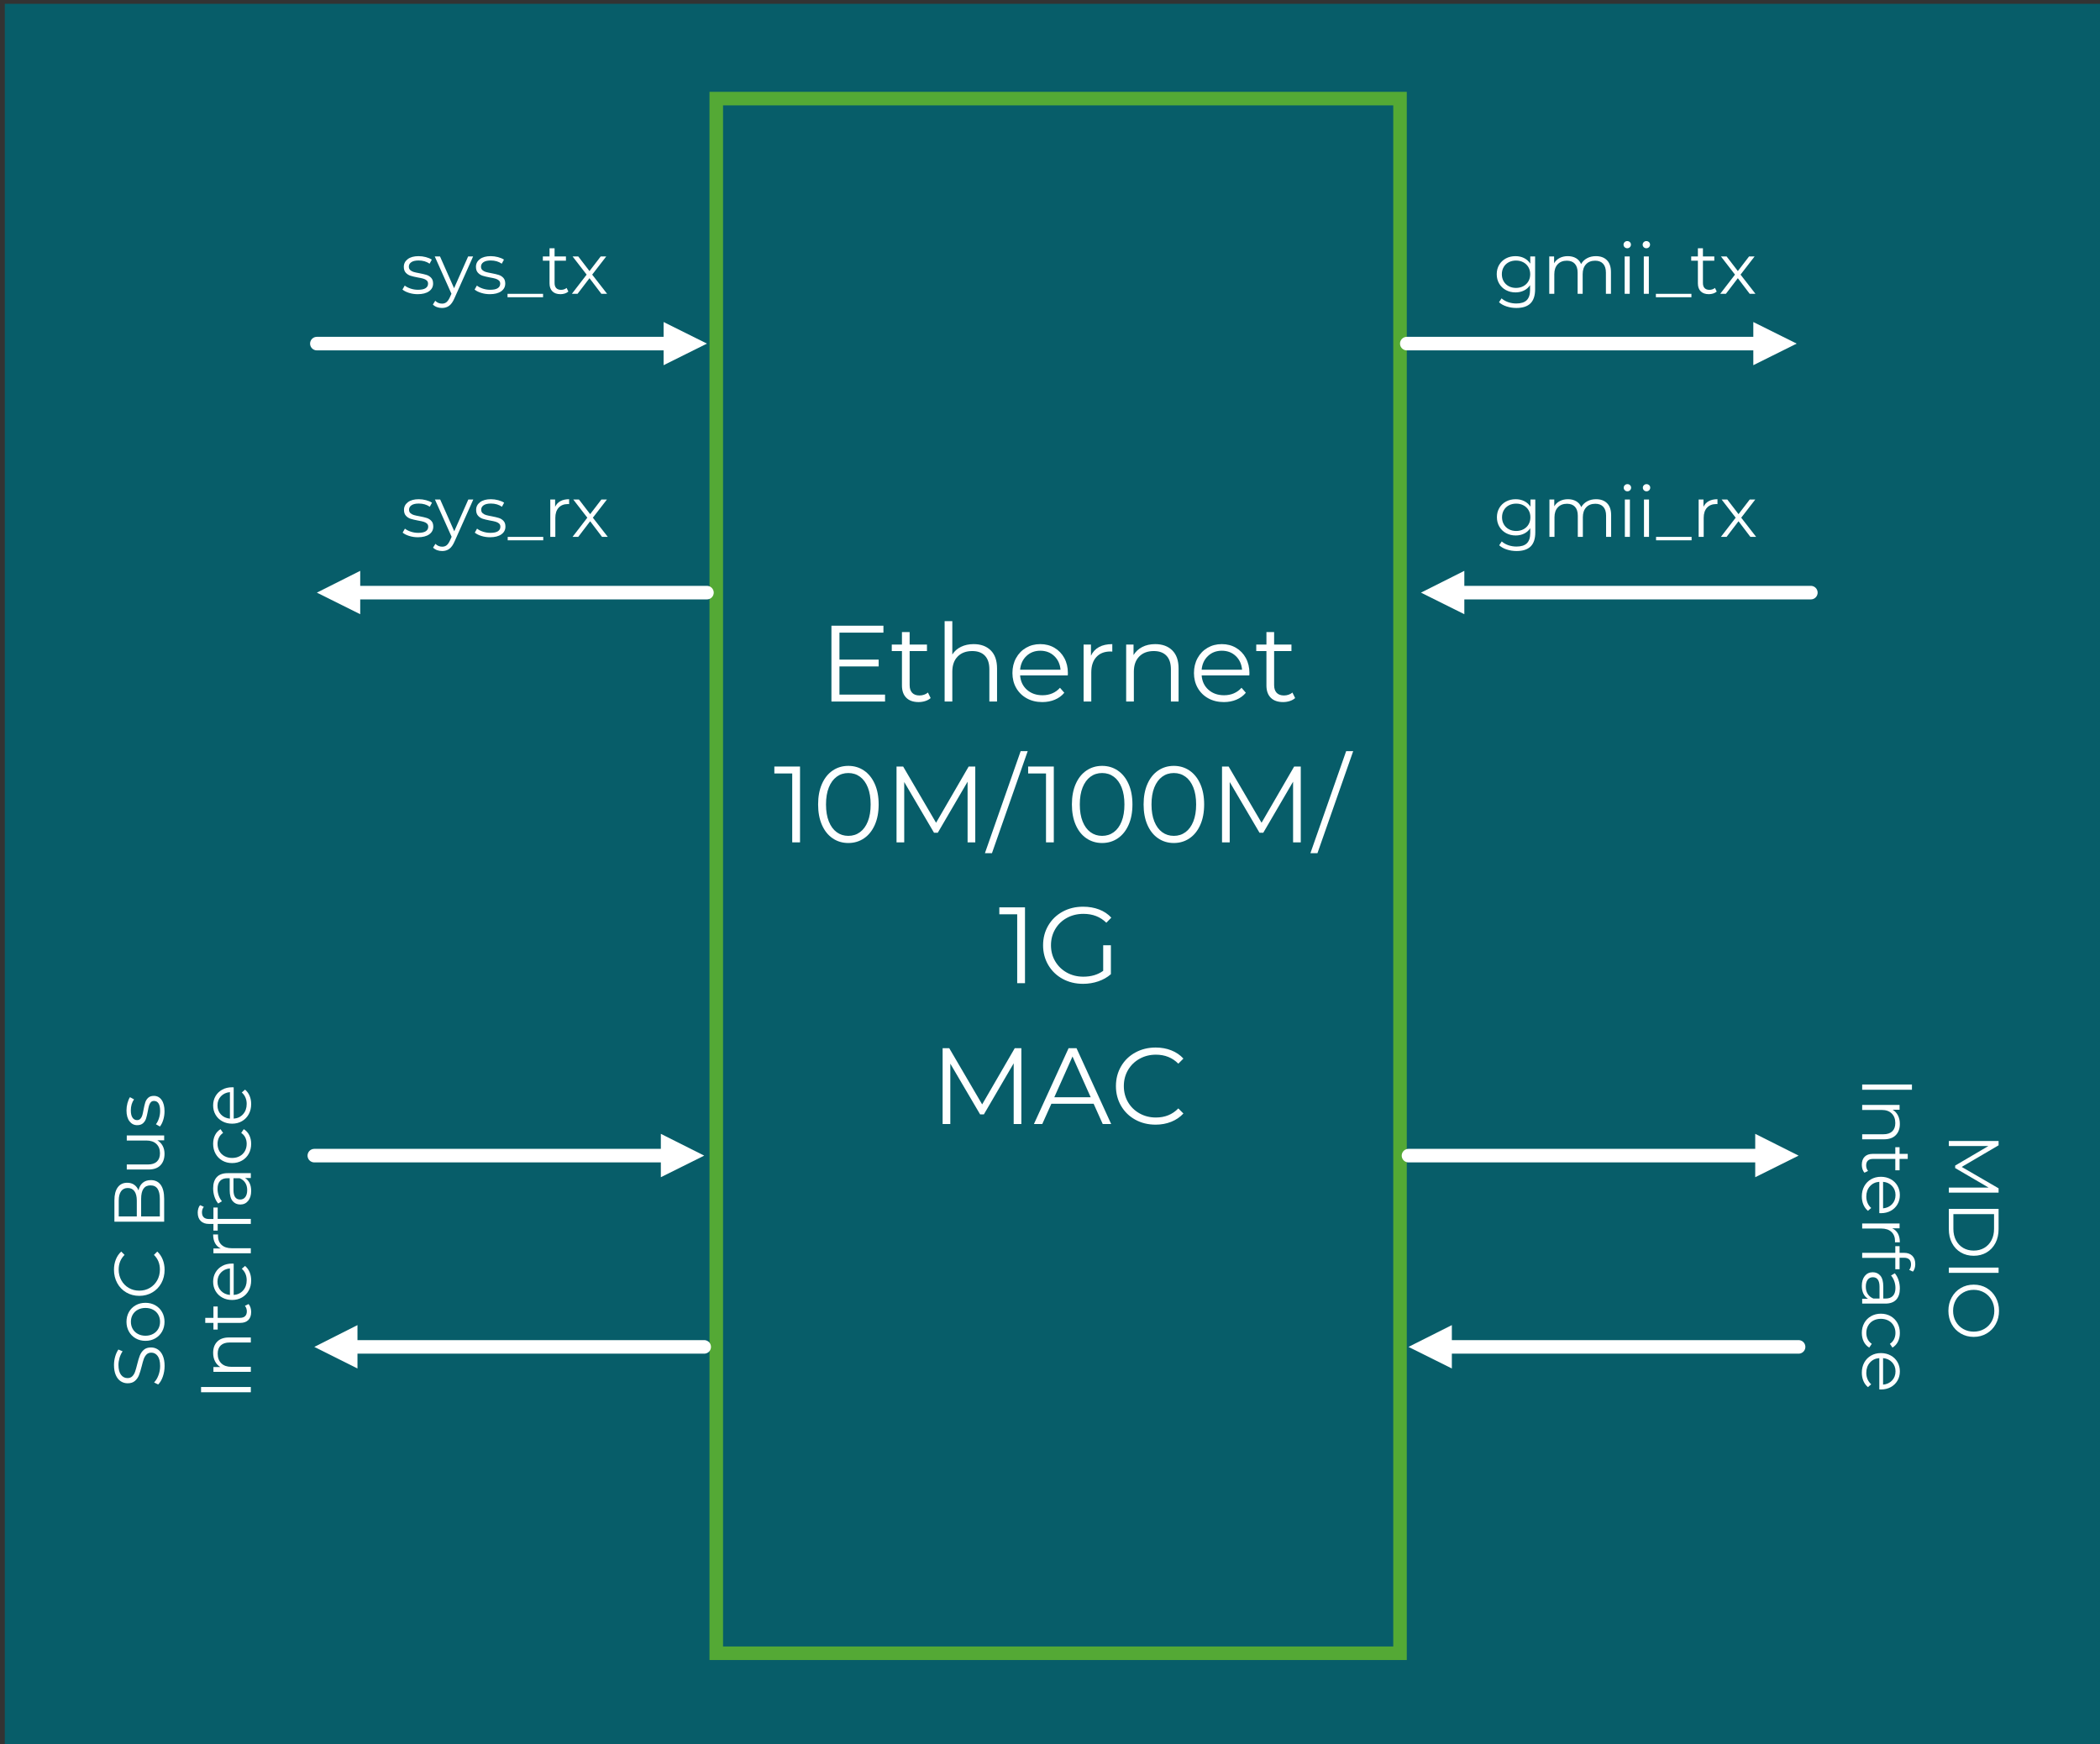 <?xml version="1.0" encoding="UTF-8"?> <svg xmlns="http://www.w3.org/2000/svg" xmlns:xlink="http://www.w3.org/1999/xlink" xmlns:xodm="http://www.corel.com/coreldraw/odm/2003" xml:space="preserve" width="6.743in" height="5.6in" version="1.1" style="shape-rendering:geometricPrecision; text-rendering:geometricPrecision; image-rendering:optimizeQuality; fill-rule:evenodd; clip-rule:evenodd" viewBox="0 0 6743 5600"><rect x="0" y="0" width="6743" height="5600" fill="#333333" stroke="none"/> <defs> <style type="text/css"> .str1 {stroke:white;stroke-width:43.47;stroke-linecap:round;stroke-linejoin:round;stroke-miterlimit:2.613} .str0 {stroke:#54A935;stroke-width:43.47;stroke-linecap:square;stroke-miterlimit:2.613} .fil1 {fill:none} .fil0 {fill:#075D69} .fil3 {fill:white} .fil2 {fill:#FEFFFF;fill-rule:nonzero} </style> </defs> <g id="Layer_x0020_1">  <g id="_1791450960992"> <polygon class="fil0" points="15.44,12.25 15.44,5612.36 6758.81,5612.36 6758.81,12.25 "></polygon> <polygon class="fil1 str0" points="2299.91,5308.04 4495.4,5308.04 4495.4,316.57 2299.91,316.57 "></polygon> <polygon class="fil2" points="2841.85,2230.12 2841.85,2252.38 2669.69,2252.38 2669.69,2008.92 2836.64,2008.92 2836.64,2031.18 2695.43,2031.18 2695.43,2117.78 2821.33,2117.78 2821.33,2139.7 2695.43,2139.7 2695.43,2230.12 "></polygon> <path id="_1" class="fil2" d="M2988.28 2241.25c-4.64,4.17 -10.37,7.36 -17.22,9.56 -6.84,2.2 -13.97,3.31 -21.39,3.31 -17.16,0 -30.37,-4.64 -39.65,-13.91 -9.27,-9.28 -13.91,-22.37 -13.91,-39.3l0 -110.6 -32.69 0 0 -20.87 32.69 0 0 -40 24.69 0 0 40 55.65 0 0 20.87 -55.65 0 0 109.21c0,10.9 2.72,19.19 8.17,24.87 5.45,5.68 13.28,8.52 23.48,8.52 5.1,0 10.03,-0.81 14.78,-2.43 4.75,-1.63 8.87,-3.94 12.35,-6.96l8.69 17.74z"></path> <path id="_2" class="fil2" d="M3126.35 2068.05c22.96,0 41.22,6.67 54.78,20 13.56,13.33 20.35,32.75 20.35,58.26l0 106.08 -24.69 0 0 -103.65c0,-19.01 -4.76,-33.5 -14.26,-43.47 -9.51,-9.97 -23.07,-14.96 -40.69,-14.96 -19.71,0 -35.3,5.85 -46.78,17.56 -11.48,11.71 -17.22,27.88 -17.22,48.52l0 95.99 -24.69 0 0 -258.07 24.69 0 0 107.12c6.72,-10.67 16,-18.9 27.82,-24.69 11.83,-5.8 25.39,-8.7 40.69,-8.7z"></path> <path id="_3" class="fil2" d="M3428.59 2168.56l-153.03 0c1.39,19.01 8.69,34.37 21.91,46.08 13.22,11.71 29.91,17.56 50.08,17.56 11.36,0 21.8,-2.03 31.3,-6.09 9.51,-4.06 17.74,-10.03 24.69,-17.91l13.91 16c-8.11,9.74 -18.26,17.16 -30.43,22.26 -12.17,5.1 -25.56,7.65 -40.17,7.65 -18.78,0 -35.42,-4 -49.91,-12 -14.49,-8 -25.8,-19.07 -33.91,-33.22 -8.12,-14.14 -12.17,-30.14 -12.17,-48 0,-17.85 3.88,-33.85 11.65,-48 7.77,-14.14 18.43,-25.16 32,-33.04 13.57,-7.89 28.81,-11.83 45.74,-11.83 16.93,0 32.11,3.94 45.56,11.83 13.45,7.88 24,18.84 31.65,32.87 7.65,14.03 11.48,30.09 11.48,48.17l-0.35 7.65zm-88.34 -79.3c-17.62,0 -32.4,5.62 -44.34,16.87 -11.94,11.24 -18.72,25.91 -20.35,44l129.73 0c-1.62,-18.09 -8.41,-32.75 -20.35,-44 -11.94,-11.25 -26.84,-16.87 -44.69,-16.87z"></path> <path id="_4" class="fil2" d="M3503.02 2105.26c5.8,-12.29 14.43,-21.56 25.91,-27.83 11.48,-6.26 25.68,-9.39 42.61,-9.39l0 24 -5.91 -0.35c-19.24,0 -34.31,5.91 -45.21,17.74 -10.9,11.82 -16.35,28.4 -16.35,49.74l0 93.21 -24.69 0 0 -182.94 23.65 0 0 35.82z"></path> <path id="_5" class="fil2" d="M3709.26 2068.05c22.96,0 41.22,6.67 54.78,20 13.56,13.33 20.35,32.75 20.35,58.26l0 106.08 -24.69 0 0 -103.65c0,-19.01 -4.76,-33.5 -14.26,-43.47 -9.51,-9.97 -23.07,-14.96 -40.69,-14.96 -19.71,0 -35.3,5.85 -46.78,17.56 -11.48,11.71 -17.22,27.88 -17.22,48.52l0 95.99 -24.69 0 0 -182.94 23.65 0 0 33.74c6.72,-11.13 16.06,-19.77 28,-25.91 11.94,-6.14 25.8,-9.22 41.56,-9.22z"></path> <path id="_6" class="fil2" d="M4011.5 2168.56l-153.03 0c1.39,19.01 8.69,34.37 21.91,46.08 13.22,11.71 29.91,17.56 50.08,17.56 11.36,0 21.8,-2.03 31.3,-6.09 9.51,-4.06 17.74,-10.03 24.69,-17.91l13.91 16c-8.11,9.74 -18.26,17.16 -30.43,22.26 -12.17,5.1 -25.56,7.65 -40.17,7.65 -18.78,0 -35.42,-4 -49.91,-12 -14.49,-8 -25.8,-19.07 -33.91,-33.22 -8.12,-14.14 -12.17,-30.14 -12.17,-48 0,-17.85 3.88,-33.85 11.65,-48 7.77,-14.14 18.43,-25.16 32,-33.04 13.57,-7.89 28.81,-11.83 45.74,-11.83 16.93,0 32.11,3.94 45.56,11.83 13.45,7.88 24,18.84 31.65,32.87 7.65,14.03 11.48,30.09 11.48,48.17l-0.35 7.65zm-88.34 -79.3c-17.62,0 -32.4,5.62 -44.34,16.87 -11.94,11.24 -18.72,25.91 -20.35,44l129.73 0c-1.62,-18.09 -8.41,-32.75 -20.35,-44 -11.94,-11.25 -26.84,-16.87 -44.69,-16.87z"></path> <path id="_7" class="fil2" d="M4158.62 2241.25c-4.64,4.17 -10.37,7.36 -17.22,9.56 -6.84,2.2 -13.97,3.31 -21.39,3.31 -17.16,0 -30.37,-4.64 -39.65,-13.91 -9.27,-9.28 -13.91,-22.37 -13.91,-39.3l0 -110.6 -32.69 0 0 -20.87 32.69 0 0 -40 24.69 0 0 40 55.65 0 0 20.87 -55.65 0 0 109.21c0,10.9 2.72,19.19 8.17,24.87 5.45,5.68 13.28,8.52 23.48,8.52 5.1,0 10.03,-0.81 14.78,-2.43 4.75,-1.63 8.87,-3.94 12.35,-6.96l8.69 17.74z"></path> <polygon class="fil2" points="2568.83,2461.06 2568.83,2704.52 2543.79,2704.52 2543.79,2483.32 2486.4,2483.32 2486.4,2461.06 "></polygon> <path id="_1_0" class="fil2" d="M2723.95 2706.61c-18.78,0 -35.54,-4.98 -50.26,-14.96 -14.72,-9.97 -26.2,-24.29 -34.43,-42.95 -8.23,-18.67 -12.35,-40.63 -12.35,-65.91 0,-25.28 4.11,-47.24 12.35,-65.91 8.23,-18.67 19.71,-32.98 34.43,-42.95 14.72,-9.97 31.47,-14.96 50.26,-14.96 18.78,0 35.53,4.98 50.26,14.96 14.72,9.97 26.26,24.29 34.61,42.95 8.35,18.67 12.52,40.63 12.52,65.91 0,25.27 -4.17,47.24 -12.52,65.91 -8.35,18.67 -19.88,32.98 -34.61,42.95 -14.72,9.97 -31.48,14.96 -50.26,14.96zm0 -22.95c14.14,0 26.61,-3.94 37.39,-11.83 10.78,-7.88 19.19,-19.36 25.21,-34.43 6.03,-15.07 9.04,-33.27 9.04,-54.6 0,-21.33 -3.02,-39.54 -9.04,-54.61 -6.03,-15.07 -14.43,-26.55 -25.21,-34.43 -10.78,-7.88 -23.25,-11.82 -37.39,-11.82 -14.15,0 -26.61,3.94 -37.39,11.82 -10.78,7.89 -19.19,19.36 -25.22,34.43 -6.03,15.07 -9.04,33.27 -9.04,54.61 0,21.33 3.01,39.53 9.04,54.6 6.03,15.07 14.44,26.55 25.22,34.43 10.78,7.88 23.24,11.83 37.39,11.83z"></path> <polygon id="_2_1" class="fil2" points="3131.57,2461.06 3131.57,2704.52 3106.88,2704.52 3106.88,2509.75 3011.23,2673.57 2999.06,2673.57 2903.41,2510.8 2903.41,2704.52 2878.72,2704.52 2878.72,2461.06 2899.94,2461.06 3005.67,2641.57 3110.35,2461.06 "></polygon> <polygon id="_3_2" class="fil2" points="3277.3,2411.67 3299.91,2411.67 3185.13,2739.3 3162.52,2739.3 "></polygon> <polygon id="_4_3" class="fil2" points="3383.72,2461.06 3383.72,2704.52 3358.68,2704.52 3358.68,2483.32 3301.3,2483.32 3301.3,2461.06 "></polygon> <path id="_5_4" class="fil2" d="M3538.84 2706.61c-18.78,0 -35.54,-4.98 -50.26,-14.96 -14.72,-9.97 -26.2,-24.29 -34.43,-42.95 -8.23,-18.67 -12.35,-40.63 -12.35,-65.91 0,-25.28 4.11,-47.24 12.35,-65.91 8.23,-18.67 19.71,-32.98 34.43,-42.95 14.72,-9.97 31.47,-14.96 50.26,-14.96 18.78,0 35.53,4.98 50.26,14.96 14.72,9.97 26.26,24.29 34.61,42.95 8.35,18.67 12.52,40.63 12.52,65.91 0,25.27 -4.17,47.24 -12.52,65.91 -8.35,18.67 -19.88,32.98 -34.61,42.95 -14.72,9.97 -31.48,14.96 -50.26,14.96zm0 -22.95c14.14,0 26.61,-3.94 37.39,-11.83 10.78,-7.88 19.19,-19.36 25.21,-34.43 6.03,-15.07 9.04,-33.27 9.04,-54.6 0,-21.33 -3.02,-39.54 -9.04,-54.61 -6.03,-15.07 -14.43,-26.55 -25.21,-34.43 -10.78,-7.88 -23.25,-11.82 -37.39,-11.82 -14.15,0 -26.61,3.94 -37.39,11.82 -10.78,7.89 -19.19,19.36 -25.22,34.43 -6.03,15.07 -9.04,33.27 -9.04,54.61 0,21.33 3.01,39.53 9.04,54.6 6.03,15.07 14.44,26.55 25.22,34.43 10.78,7.88 23.24,11.83 37.39,11.83z"></path> <path id="_6_5" class="fil2" d="M3769.09 2706.61c-18.78,0 -35.54,-4.98 -50.26,-14.96 -14.72,-9.97 -26.2,-24.29 -34.43,-42.95 -8.23,-18.67 -12.35,-40.63 -12.35,-65.91 0,-25.28 4.11,-47.24 12.35,-65.91 8.23,-18.67 19.71,-32.98 34.43,-42.95 14.72,-9.97 31.47,-14.96 50.26,-14.96 18.78,0 35.53,4.98 50.26,14.96 14.72,9.97 26.26,24.29 34.61,42.95 8.35,18.67 12.52,40.63 12.52,65.91 0,25.27 -4.17,47.24 -12.52,65.91 -8.35,18.67 -19.88,32.98 -34.61,42.95 -14.72,9.97 -31.48,14.96 -50.26,14.96zm0 -22.95c14.14,0 26.61,-3.94 37.39,-11.83 10.78,-7.88 19.19,-19.36 25.21,-34.43 6.03,-15.07 9.04,-33.27 9.04,-54.6 0,-21.33 -3.02,-39.54 -9.04,-54.61 -6.03,-15.07 -14.43,-26.55 -25.21,-34.43 -10.78,-7.88 -23.25,-11.82 -37.39,-11.82 -14.15,0 -26.61,3.94 -37.39,11.82 -10.78,7.89 -19.19,19.36 -25.22,34.43 -6.03,15.07 -9.04,33.27 -9.04,54.61 0,21.33 3.01,39.53 9.04,54.6 6.03,15.07 14.44,26.55 25.22,34.43 10.78,7.88 23.24,11.83 37.39,11.83z"></path> <polygon id="_7_6" class="fil2" points="4176.71,2461.06 4176.71,2704.52 4152.02,2704.52 4152.02,2509.75 4056.37,2673.57 4044.2,2673.57 3948.55,2510.8 3948.55,2704.52 3923.86,2704.52 3923.86,2461.06 3945.07,2461.06 4050.8,2641.57 4155.49,2461.06 "></polygon> <polygon id="_8" class="fil2" points="4322.44,2411.67 4345.04,2411.67 4230.27,2739.3 4207.66,2739.3 "></polygon> <polygon class="fil2" points="3291.21,2913.2 3291.21,3156.66 3266.17,3156.66 3266.17,2935.46 3208.78,2935.46 3208.78,2913.2 "></polygon> <path id="_1_7" class="fil2" d="M3542.32 3034.93l24.69 0 0 92.86c-11.36,9.97 -24.81,17.62 -40.34,22.95 -15.54,5.33 -31.88,8 -49.04,8 -24.35,0 -46.26,-5.33 -65.74,-16 -19.48,-10.67 -34.78,-25.44 -45.91,-44.34 -11.13,-18.9 -16.69,-40.06 -16.69,-63.47 0,-23.42 5.56,-44.58 16.69,-63.48 11.13,-18.89 26.43,-33.68 45.91,-44.34 19.48,-10.67 41.5,-16 66.08,-16 18.55,0 35.59,2.96 51.13,8.87 15.54,5.91 28.63,14.67 39.3,26.26l-16 16.35c-19.24,-19.02 -43.71,-28.52 -73.39,-28.52 -19.71,0 -37.5,4.35 -53.39,13.04 -15.89,8.69 -28.35,20.75 -37.39,36.17 -9.04,15.42 -13.56,32.63 -13.56,51.65 0,19.01 4.52,36.17 13.56,51.47 9.04,15.3 21.45,27.36 37.21,36.17 15.77,8.81 33.51,13.22 53.22,13.22 25.04,0 46.26,-6.26 63.65,-18.78l0 -82.08z"></path> <polygon class="fil2" points="3279.56,3365.33 3279.56,3608.79 3254.87,3608.79 3254.87,3414.02 3159.22,3577.84 3147.05,3577.84 3051.41,3415.07 3051.41,3608.79 3026.71,3608.79 3026.71,3365.33 3047.93,3365.33 3153.66,3545.84 3258.35,3365.33 "></polygon> <path id="_1_8" class="fil2" d="M3511.55 3543.75l-135.64 0 -29.22 65.04 -26.78 0 111.3 -243.46 25.39 0 111.3 243.46 -27.13 0 -29.21 -65.04zm-9.39 -20.87l-58.43 -130.77 -58.43 130.77 116.86 0z"></path> <path id="_2_9" class="fil2" d="M3710.49 3610.88c-24.11,0 -45.85,-5.33 -65.21,-16 -19.36,-10.67 -34.55,-25.44 -45.56,-44.34 -11.02,-18.9 -16.52,-40.06 -16.52,-63.47 0,-23.42 5.5,-44.58 16.52,-63.48 11.01,-18.89 26.26,-33.68 45.74,-44.34 19.48,-10.67 41.27,-16 65.39,-16 18.09,0 34.78,3.02 50.08,9.04 15.3,6.03 28.29,14.84 38.95,26.43l-16.35 16.35c-19.01,-19.24 -43.01,-28.87 -71.99,-28.87 -19.25,0 -36.75,4.41 -52.52,13.22 -15.77,8.81 -28.11,20.87 -37.04,36.17 -8.93,15.3 -13.39,32.46 -13.39,51.48 0,19.01 4.46,36.17 13.39,51.47 8.93,15.3 21.27,27.36 37.04,36.17 15.77,8.81 33.27,13.22 52.52,13.22 29.21,0 53.21,-9.74 71.99,-29.22l16.35 16.35c-10.67,11.59 -23.71,20.46 -39.13,26.61 -15.42,6.15 -32.17,9.22 -50.26,9.22z"></path> <line class="fil1 str1" x1="1017.4" y1="1103.2" x2="2147.75" y2="1103.2"></line> <polygon class="fil3" points="2130.77,1033.91 2270.02,1103.2 2130.77,1172.48 "></polygon> <line class="fil1 str1" x1="4517.13" y1="1103.2" x2="5647.48" y2="1103.2"></line> <polygon class="fil3" points="5629.82,1033.91 5769.07,1103.2 5629.82,1172.48 "></polygon> <path class="fil2" d="M4929.17 823.31l0 105.45c0,20.39 -4.98,35.49 -14.95,45.3 -9.97,9.81 -24.99,14.72 -45.08,14.72 -11.11,0 -21.64,-1.64 -31.61,-4.91 -9.96,-3.27 -18.07,-7.8 -24.31,-13.58l8.22 -12.33c5.78,5.17 12.82,9.21 21.11,12.1 8.3,2.89 17,4.33 26.13,4.33 15.22,0 26.4,-3.54 33.55,-10.61 7.15,-7.08 10.73,-18.07 10.73,-32.98l0 -15.29c-5.02,7.61 -11.6,13.39 -19.74,17.35 -8.14,3.96 -17.15,5.94 -27.04,5.94 -11.26,0 -21.49,-2.48 -30.7,-7.42 -9.2,-4.94 -16.43,-11.87 -21.68,-20.77 -5.25,-8.9 -7.87,-18.98 -7.87,-30.24 0,-11.26 2.62,-21.3 7.87,-30.13 5.25,-8.83 12.44,-15.67 21.57,-20.54 9.13,-4.87 19.4,-7.3 30.81,-7.3 10.19,0 19.4,2.06 27.61,6.17 8.22,4.11 14.84,10.04 19.86,17.8l0 -23.05 15.52 0zm-61.4 101.11c8.67,0 16.51,-1.86 23.51,-5.59 7,-3.73 12.44,-8.94 16.32,-15.63 3.88,-6.7 5.82,-14.3 5.82,-22.83 0,-8.52 -1.94,-16.09 -5.82,-22.71 -3.88,-6.62 -9.28,-11.79 -16.2,-15.52 -6.93,-3.73 -14.8,-5.59 -23.63,-5.59 -8.67,0 -16.47,1.82 -23.39,5.48 -6.92,3.65 -12.32,8.83 -16.2,15.52 -3.88,6.7 -5.82,14.3 -5.82,22.82 0,8.52 1.94,16.13 5.82,22.83 3.88,6.69 9.28,11.91 16.2,15.63 6.93,3.73 14.72,5.59 23.39,5.59z"></path> <path id="_1_10" class="fil2" d="M5124.32 822.4c15.06,0 26.89,4.34 35.49,13.01 8.6,8.67 12.9,21.45 12.9,38.34l0 69.61 -16.2 0 0 -68.02c0,-12.48 -3.01,-21.99 -9.02,-28.53 -6.01,-6.54 -14.49,-9.81 -25.45,-9.81 -12.48,0 -22.29,3.84 -29.44,11.52 -7.15,7.69 -10.72,18.3 -10.72,31.84l0 63 -16.2 0 0 -68.02c0,-12.48 -3.01,-21.99 -9.02,-28.53 -6.01,-6.54 -14.57,-9.81 -25.68,-9.81 -12.33,0 -22.1,3.84 -29.33,11.52 -7.23,7.69 -10.84,18.3 -10.84,31.84l0 63 -16.2 0 0 -120.06 15.52 0 0 21.91c4.26,-7.31 10.2,-12.94 17.8,-16.89 7.61,-3.96 16.36,-5.94 26.25,-5.94 10.04,0 18.76,2.13 26.13,6.39 7.38,4.26 12.9,10.57 16.55,18.94 4.41,-7.91 10.77,-14.11 19.06,-18.6 8.29,-4.49 17.76,-6.74 28.42,-6.74z"></path> <path id="_2_11" class="fil2" d="M5216.75 823.31l16.2 0 0 120.06 -16.2 0 0 -120.06zm8.22 -26.25c-3.35,0 -6.16,-1.14 -8.44,-3.42 -2.28,-2.28 -3.42,-5.02 -3.42,-8.22 0,-3.04 1.14,-5.71 3.42,-7.99 2.28,-2.28 5.1,-3.43 8.44,-3.43 3.35,0 6.17,1.1 8.44,3.31 2.28,2.2 3.43,4.83 3.43,7.87 0,3.35 -1.14,6.16 -3.43,8.44 -2.28,2.28 -5.09,3.42 -8.44,3.42z"></path> <path id="_3_12" class="fil2" d="M5278.15 823.31l16.2 0 0 120.06 -16.2 0 0 -120.06zm8.22 -26.25c-3.35,0 -6.16,-1.14 -8.44,-3.42 -2.28,-2.28 -3.42,-5.02 -3.42,-8.22 0,-3.04 1.14,-5.71 3.42,-7.99 2.28,-2.28 5.1,-3.43 8.44,-3.43 3.35,0 6.17,1.1 8.44,3.31 2.28,2.2 3.43,4.83 3.43,7.87 0,3.35 -1.14,6.16 -3.43,8.44 -2.28,2.28 -5.09,3.42 -8.44,3.42z"></path> <polygon id="_4_13" class="fil2" points="5316.95,943.37 5431.07,943.37 5431.07,954.33 5316.95,954.33 "></polygon> <path id="_5_14" class="fil2" d="M5512.33 936.07c-3.04,2.74 -6.81,4.83 -11.3,6.28 -4.49,1.44 -9.17,2.17 -14.04,2.17 -11.26,0 -19.93,-3.04 -26.02,-9.13 -6.09,-6.09 -9.13,-14.69 -9.13,-25.79l0 -72.58 -21.45 0 0 -13.7 21.45 0 0 -26.25 16.2 0 0 26.25 36.52 0 0 13.7 -36.52 0 0 71.67c0,7.15 1.79,12.59 5.36,16.32 3.58,3.73 8.71,5.59 15.41,5.59 3.35,0 6.58,-0.54 9.7,-1.6 3.12,-1.07 5.82,-2.59 8.11,-4.57l5.7 11.64z"></path> <polygon id="_6_15" class="fil2" points="5618.23,943.37 5580.11,893.16 5541.77,943.37 5523.51,943.37 5570.98,881.74 5525.79,823.31 5544.05,823.31 5580.11,870.33 5616.18,823.31 5633.98,823.31 5588.79,881.74 5636.72,943.37 "></polygon> <path class="fil2" d="M1341.15 944.51c-9.74,0 -19.06,-1.41 -27.96,-4.22 -8.9,-2.81 -15.86,-6.35 -20.89,-10.61l7.3 -12.78c5.02,3.96 11.34,7.19 18.94,9.7 7.61,2.51 15.52,3.77 23.74,3.77 10.96,0 19.06,-1.71 24.31,-5.14 5.25,-3.42 7.87,-8.26 7.87,-14.49 0,-4.41 -1.45,-7.87 -4.34,-10.39 -2.89,-2.51 -6.54,-4.41 -10.96,-5.7 -4.41,-1.3 -10.27,-2.55 -17.57,-3.77 -9.74,-1.83 -17.57,-3.69 -23.51,-5.59 -5.93,-1.9 -10.99,-5.14 -15.18,-9.7 -4.19,-4.56 -6.28,-10.88 -6.28,-18.94 0,-10.04 4.19,-18.26 12.55,-24.65 8.37,-6.39 20.01,-9.59 34.92,-9.59 7.76,0 15.52,1.03 23.28,3.08 7.76,2.06 14.15,4.76 19.17,8.1l-7.07 13.01c-9.89,-6.85 -21.68,-10.27 -35.38,-10.27 -10.35,0 -18.15,1.82 -23.39,5.48 -5.25,3.65 -7.87,8.44 -7.87,14.38 0,4.57 1.48,8.22 4.45,10.96 2.97,2.74 6.66,4.76 11.07,6.05 4.41,1.3 10.5,2.63 18.26,4 9.59,1.83 17.27,3.65 23.05,5.48 5.78,1.83 10.73,4.94 14.83,9.36 4.11,4.41 6.17,10.5 6.17,18.26 0,10.5 -4.37,18.83 -13.13,24.99 -8.75,6.16 -20.88,9.24 -36.4,9.24z"></path> <path id="_1_16" class="fil2" d="M1519.18 823.31l-60.03 134.43c-4.87,11.26 -10.5,19.25 -16.89,23.96 -6.39,4.72 -14.07,7.08 -23.05,7.08 -5.78,0 -11.18,-0.91 -16.2,-2.74 -5.02,-1.83 -9.36,-4.57 -13.01,-8.22l7.53 -12.1c6.09,6.09 13.39,9.13 21.91,9.13 5.48,0 10.16,-1.52 14.04,-4.56 3.88,-3.04 7.49,-8.22 10.84,-15.52l5.25 -11.64 -53.64 -119.83 16.89 0 45.19 102.02 45.19 -102.02 15.98 0z"></path> <path id="_2_17" class="fil2" d="M1572.82 944.51c-9.74,0 -19.06,-1.41 -27.96,-4.22 -8.9,-2.81 -15.86,-6.35 -20.89,-10.61l7.3 -12.78c5.02,3.96 11.34,7.19 18.94,9.7 7.61,2.51 15.52,3.77 23.74,3.77 10.96,0 19.06,-1.71 24.31,-5.14 5.25,-3.42 7.87,-8.26 7.87,-14.49 0,-4.41 -1.45,-7.87 -4.34,-10.39 -2.89,-2.51 -6.54,-4.41 -10.96,-5.7 -4.41,-1.3 -10.27,-2.55 -17.57,-3.77 -9.74,-1.83 -17.57,-3.69 -23.51,-5.59 -5.93,-1.9 -10.99,-5.14 -15.18,-9.7 -4.19,-4.56 -6.28,-10.88 -6.28,-18.94 0,-10.04 4.19,-18.26 12.55,-24.65 8.37,-6.39 20.01,-9.59 34.92,-9.59 7.76,0 15.52,1.03 23.28,3.08 7.76,2.06 14.15,4.76 19.17,8.1l-7.07 13.01c-9.89,-6.85 -21.68,-10.27 -35.38,-10.27 -10.35,0 -18.15,1.82 -23.39,5.48 -5.25,3.65 -7.87,8.44 -7.87,14.38 0,4.57 1.48,8.22 4.45,10.96 2.97,2.74 6.66,4.76 11.07,6.05 4.41,1.3 10.5,2.63 18.26,4 9.59,1.83 17.27,3.65 23.05,5.48 5.78,1.83 10.73,4.94 14.83,9.36 4.11,4.41 6.17,10.5 6.17,18.26 0,10.5 -4.37,18.83 -13.13,24.99 -8.75,6.16 -20.88,9.24 -36.4,9.24z"></path> <polygon id="_3_18" class="fil2" points="1629.65,943.37 1743.77,943.37 1743.77,954.33 1629.65,954.33 "></polygon> <path id="_4_19" class="fil2" d="M1825.02 936.07c-3.04,2.74 -6.81,4.83 -11.3,6.28 -4.49,1.44 -9.17,2.17 -14.04,2.17 -11.26,0 -19.93,-3.04 -26.02,-9.13 -6.09,-6.09 -9.13,-14.69 -9.13,-25.79l0 -72.58 -21.45 0 0 -13.7 21.45 0 0 -26.25 16.2 0 0 26.25 36.52 0 0 13.7 -36.52 0 0 71.67c0,7.15 1.79,12.59 5.36,16.32 3.58,3.73 8.71,5.59 15.41,5.59 3.35,0 6.58,-0.54 9.7,-1.6 3.12,-1.07 5.82,-2.59 8.11,-4.57l5.7 11.64z"></path> <polygon id="_5_20" class="fil2" points="1930.93,943.37 1892.81,893.16 1854.46,943.37 1836.2,943.37 1883.68,881.74 1838.49,823.31 1856.75,823.31 1892.81,870.33 1928.87,823.31 1946.67,823.31 1901.48,881.74 1949.41,943.37 "></polygon> <line class="fil1 str1" x1="2270.02" y1="1902.73" x2="1139.67" y2="1902.73"></line> <polygon class="fil3" points="1156.66,1832.76 1017.4,1902.73 1156.66,1972.02 "></polygon> <line class="fil1 str1" x1="5814.59" y1="1902.73" x2="4684.24" y2="1902.73"></line> <polygon class="fil3" points="4701.9,1832.76 4562.65,1902.73 4701.9,1972.02 "></polygon> <path class="fil2" d="M4929.76 1603.71l0 105.45c0,20.39 -4.98,35.49 -14.95,45.3 -9.97,9.81 -24.99,14.72 -45.08,14.72 -11.11,0 -21.64,-1.64 -31.61,-4.91 -9.96,-3.27 -18.07,-7.8 -24.31,-13.58l8.22 -12.33c5.78,5.17 12.82,9.21 21.11,12.1 8.3,2.89 17,4.33 26.13,4.33 15.22,0 26.4,-3.54 33.55,-10.61 7.15,-7.08 10.73,-18.07 10.73,-32.98l0 -15.29c-5.02,7.61 -11.6,13.39 -19.74,17.35 -8.14,3.96 -17.15,5.94 -27.04,5.94 -11.26,0 -21.49,-2.48 -30.7,-7.42 -9.2,-4.94 -16.43,-11.87 -21.68,-20.77 -5.25,-8.9 -7.87,-18.98 -7.87,-30.24 0,-11.26 2.62,-21.3 7.87,-30.13 5.25,-8.83 12.44,-15.67 21.57,-20.54 9.13,-4.87 19.4,-7.3 30.81,-7.3 10.19,0 19.4,2.06 27.61,6.17 8.22,4.11 14.84,10.04 19.86,17.8l0 -23.05 15.52 0zm-61.4 101.11c8.67,0 16.51,-1.86 23.51,-5.59 7,-3.73 12.44,-8.94 16.32,-15.63 3.88,-6.7 5.82,-14.3 5.82,-22.83 0,-8.52 -1.94,-16.09 -5.82,-22.71 -3.88,-6.62 -9.28,-11.79 -16.2,-15.52 -6.93,-3.73 -14.8,-5.59 -23.63,-5.59 -8.67,0 -16.47,1.82 -23.39,5.48 -6.92,3.65 -12.32,8.83 -16.2,15.52 -3.88,6.7 -5.82,14.3 -5.82,22.82 0,8.52 1.94,16.13 5.82,22.83 3.88,6.69 9.28,11.91 16.2,15.63 6.93,3.73 14.72,5.59 23.39,5.59z"></path> <path id="_1_21" class="fil2" d="M5124.9 1602.8c15.06,0 26.89,4.34 35.49,13.01 8.6,8.67 12.9,21.45 12.9,38.34l0 69.61 -16.2 0 0 -68.02c0,-12.48 -3.01,-21.99 -9.02,-28.53 -6.01,-6.54 -14.49,-9.81 -25.45,-9.81 -12.48,0 -22.29,3.84 -29.44,11.52 -7.15,7.69 -10.72,18.3 -10.72,31.84l0 63 -16.2 0 0 -68.02c0,-12.48 -3.01,-21.99 -9.02,-28.53 -6.01,-6.54 -14.57,-9.81 -25.68,-9.81 -12.33,0 -22.1,3.84 -29.33,11.52 -7.23,7.69 -10.84,18.3 -10.84,31.84l0 63 -16.2 0 0 -120.06 15.52 0 0 21.91c4.26,-7.31 10.2,-12.94 17.8,-16.89 7.61,-3.96 16.36,-5.94 26.25,-5.94 10.04,0 18.76,2.13 26.13,6.39 7.38,4.26 12.9,10.57 16.55,18.94 4.41,-7.91 10.77,-14.11 19.06,-18.6 8.29,-4.49 17.76,-6.74 28.42,-6.74z"></path> <path id="_2_22" class="fil2" d="M5217.33 1603.71l16.2 0 0 120.06 -16.2 0 0 -120.06zm8.22 -26.25c-3.35,0 -6.16,-1.14 -8.44,-3.42 -2.28,-2.28 -3.42,-5.02 -3.42,-8.22 0,-3.04 1.14,-5.71 3.42,-7.99 2.28,-2.28 5.1,-3.43 8.44,-3.43 3.35,0 6.17,1.1 8.44,3.31 2.28,2.2 3.43,4.83 3.43,7.87 0,3.35 -1.14,6.16 -3.43,8.44 -2.28,2.28 -5.09,3.42 -8.44,3.42z"></path> <path id="_3_23" class="fil2" d="M5278.73 1603.71l16.2 0 0 120.06 -16.2 0 0 -120.06zm8.22 -26.25c-3.35,0 -6.16,-1.14 -8.44,-3.42 -2.28,-2.28 -3.42,-5.02 -3.42,-8.22 0,-3.04 1.14,-5.71 3.42,-7.99 2.28,-2.28 5.1,-3.43 8.44,-3.43 3.35,0 6.17,1.1 8.44,3.31 2.28,2.2 3.43,4.83 3.43,7.87 0,3.35 -1.14,6.16 -3.43,8.44 -2.28,2.28 -5.09,3.42 -8.44,3.42z"></path> <polygon id="_4_24" class="fil2" points="5317.54,1723.76 5431.66,1723.76 5431.66,1734.72 5317.54,1734.72 "></polygon> <path id="_5_25" class="fil2" d="M5469.77 1627.22c3.81,-8.06 9.47,-14.15 17,-18.26 7.54,-4.11 16.85,-6.17 27.96,-6.17l0 15.75 -3.88 -0.23c-12.63,0 -22.52,3.88 -29.67,11.64 -7.15,7.76 -10.73,18.64 -10.73,32.64l0 61.17 -16.2 0 0 -120.06 15.52 0 0 23.51z"></path> <polygon id="_6_26" class="fil2" points="5620.41,1723.76 5582.3,1673.55 5543.95,1723.76 5525.69,1723.76 5573.17,1662.14 5527.97,1603.71 5546.23,1603.71 5582.3,1650.73 5618.36,1603.71 5636.16,1603.71 5590.97,1662.14 5638.9,1723.76 "></polygon> <path class="fil2" d="M1341.73 1724.91c-9.74,0 -19.06,-1.41 -27.96,-4.22 -8.9,-2.81 -15.86,-6.35 -20.89,-10.61l7.3 -12.78c5.02,3.96 11.34,7.19 18.94,9.7 7.61,2.51 15.52,3.77 23.74,3.77 10.96,0 19.06,-1.71 24.31,-5.14 5.25,-3.42 7.87,-8.26 7.87,-14.49 0,-4.41 -1.45,-7.87 -4.34,-10.39 -2.89,-2.51 -6.54,-4.41 -10.96,-5.7 -4.41,-1.3 -10.27,-2.55 -17.57,-3.77 -9.74,-1.83 -17.57,-3.69 -23.51,-5.59 -5.93,-1.9 -10.99,-5.14 -15.18,-9.7 -4.19,-4.56 -6.28,-10.88 -6.28,-18.94 0,-10.04 4.19,-18.26 12.55,-24.65 8.37,-6.39 20.01,-9.59 34.92,-9.59 7.76,0 15.52,1.03 23.28,3.08 7.76,2.06 14.15,4.76 19.17,8.1l-7.07 13.01c-9.89,-6.85 -21.68,-10.27 -35.38,-10.27 -10.35,0 -18.15,1.82 -23.39,5.48 -5.25,3.65 -7.87,8.44 -7.87,14.38 0,4.57 1.48,8.22 4.45,10.96 2.97,2.74 6.66,4.76 11.07,6.05 4.41,1.3 10.5,2.63 18.26,4 9.59,1.83 17.27,3.65 23.05,5.48 5.78,1.83 10.73,4.94 14.83,9.36 4.11,4.41 6.17,10.5 6.17,18.26 0,10.5 -4.37,18.83 -13.13,24.99 -8.75,6.16 -20.88,9.24 -36.4,9.24z"></path> <path id="_1_27" class="fil2" d="M1519.76 1603.71l-60.03 134.43c-4.87,11.26 -10.5,19.25 -16.89,23.96 -6.39,4.72 -14.07,7.08 -23.05,7.08 -5.78,0 -11.18,-0.91 -16.2,-2.74 -5.02,-1.83 -9.36,-4.57 -13.01,-8.22l7.53 -12.1c6.09,6.09 13.39,9.13 21.91,9.13 5.48,0 10.16,-1.52 14.04,-4.56 3.88,-3.04 7.49,-8.22 10.84,-15.52l5.25 -11.64 -53.64 -119.83 16.89 0 45.19 102.02 45.19 -102.02 15.98 0z"></path> <path id="_2_28" class="fil2" d="M1573.4 1724.91c-9.74,0 -19.06,-1.41 -27.96,-4.22 -8.9,-2.81 -15.86,-6.35 -20.89,-10.61l7.3 -12.78c5.02,3.96 11.34,7.19 18.94,9.7 7.61,2.51 15.52,3.77 23.74,3.77 10.96,0 19.06,-1.71 24.31,-5.14 5.25,-3.42 7.87,-8.26 7.87,-14.49 0,-4.41 -1.45,-7.87 -4.34,-10.39 -2.89,-2.51 -6.54,-4.41 -10.96,-5.7 -4.41,-1.3 -10.27,-2.55 -17.57,-3.77 -9.74,-1.83 -17.57,-3.69 -23.51,-5.59 -5.93,-1.9 -10.99,-5.14 -15.18,-9.7 -4.19,-4.56 -6.28,-10.88 -6.28,-18.94 0,-10.04 4.19,-18.26 12.55,-24.65 8.37,-6.39 20.01,-9.59 34.92,-9.59 7.76,0 15.52,1.03 23.28,3.08 7.76,2.06 14.15,4.76 19.17,8.1l-7.07 13.01c-9.89,-6.85 -21.68,-10.27 -35.38,-10.27 -10.35,0 -18.15,1.82 -23.39,5.48 -5.25,3.65 -7.87,8.44 -7.87,14.38 0,4.57 1.48,8.22 4.45,10.96 2.97,2.74 6.66,4.76 11.07,6.05 4.41,1.3 10.5,2.63 18.26,4 9.59,1.83 17.27,3.65 23.05,5.48 5.78,1.83 10.73,4.94 14.83,9.36 4.11,4.41 6.17,10.5 6.17,18.26 0,10.5 -4.37,18.83 -13.13,24.99 -8.75,6.16 -20.88,9.24 -36.4,9.24z"></path> <polygon id="_3_29" class="fil2" points="1630.23,1723.76 1744.35,1723.76 1744.35,1734.72 1630.23,1734.72 "></polygon> <path id="_4_30" class="fil2" d="M1782.46 1627.22c3.81,-8.06 9.47,-14.15 17,-18.26 7.54,-4.11 16.85,-6.17 27.96,-6.17l0 15.75 -3.88 -0.23c-12.63,0 -22.52,3.88 -29.67,11.64 -7.15,7.76 -10.73,18.64 -10.73,32.64l0 61.17 -16.2 0 0 -120.06 15.52 0 0 23.51z"></path> <polygon id="_5_31" class="fil2" points="1933.1,1723.76 1894.99,1673.55 1856.64,1723.76 1838.38,1723.76 1885.86,1662.14 1840.67,1603.71 1858.93,1603.71 1894.99,1650.73 1931.05,1603.71 1948.85,1603.71 1903.66,1662.14 1951.59,1723.76 "></polygon> <line class="fil1 str1" x1="1009.25" y1="3710.33" x2="2139.6" y2="3710.33"></line> <polygon class="fil3" points="2121.94,3779.62 2261.19,3710.33 2121.94,3640.37 "></polygon> <polygon class="fil2" points="6417.38,3829.21 6257.61,3829.21 6257.61,3813 6385.43,3813 6277.93,3750.24 6277.93,3742.25 6384.74,3679.48 6257.61,3679.48 6257.61,3663.28 6417.38,3663.28 6417.38,3677.2 6298.92,3746.59 6417.38,3815.29 "></polygon> <path id="_1_32" class="fil2" d="M6417.38 3881.25l0 65.05c0,16.89 -3.39,31.8 -10.16,44.74 -6.77,12.93 -16.2,22.98 -28.3,30.13 -12.1,7.15 -25.91,10.73 -41.43,10.73 -15.52,0 -29.33,-3.57 -41.43,-10.73 -12.09,-7.15 -21.53,-17.19 -28.3,-30.13 -6.77,-12.93 -10.16,-27.85 -10.16,-44.74l0 -65.05 159.77 0zm-145.16 64.13c0,14 2.78,26.25 8.33,36.75 5.56,10.5 13.24,18.64 23.06,24.42 9.81,5.78 21.11,8.67 33.89,8.67 12.78,0 24.08,-2.89 33.89,-8.67 9.81,-5.78 17.5,-13.92 23.05,-24.42 5.55,-10.5 8.33,-22.75 8.33,-36.75l0 -47.24 -130.56 0 0 47.24z"></path> <polygon id="_2_33" class="fil2" points="6417.38,4069.78 6417.38,4086.67 6257.61,4086.67 6257.61,4069.78 "></polygon> <path id="_3_34" class="fil2" d="M6256.24 4208.55c0,-15.83 3.54,-30.17 10.61,-43.02 7.07,-12.86 16.78,-22.9 29.1,-30.13 12.33,-7.22 26.17,-10.84 41.54,-10.84 15.37,0 29.21,3.61 41.54,10.84 12.32,7.23 22.02,17.27 29.1,30.13 7.07,12.86 10.61,27.2 10.61,43.02 0,15.82 -3.5,30.09 -10.5,42.8 -7,12.7 -16.7,22.71 -29.1,30.01 -12.4,7.3 -26.29,10.96 -41.65,10.96 -15.37,0 -29.26,-3.65 -41.66,-10.96 -12.4,-7.3 -22.1,-17.31 -29.1,-30.01 -7,-12.71 -10.5,-26.97 -10.5,-42.8zm15.06 0c0,12.63 2.85,24.04 8.56,34.24 5.71,10.19 13.62,18.18 23.74,23.96 10.12,5.78 21.41,8.67 33.89,8.67 12.48,0 23.77,-2.89 33.89,-8.67 10.12,-5.78 18.03,-13.77 23.74,-23.96 5.7,-10.2 8.56,-21.61 8.56,-34.24 0,-12.63 -2.85,-24.08 -8.56,-34.35 -5.71,-10.27 -13.62,-18.33 -23.74,-24.19 -10.12,-5.86 -21.42,-8.79 -33.89,-8.79 -12.48,0 -23.78,2.93 -33.89,8.79 -10.12,5.86 -18.03,13.92 -23.74,24.19 -5.7,10.27 -8.56,21.72 -8.56,34.35z"></path> <polygon class="fil2" points="6139.14,3481.96 6139.14,3498.85 5979.37,3498.85 5979.37,3481.96 "></polygon> <path id="_1_35" class="fil2" d="M6100.34 3608.64c0,15.06 -4.37,27.05 -13.13,35.95 -8.75,8.9 -21.49,13.35 -38.23,13.35l-69.61 0 0 -16.2 68.02 0c12.48,0 21.99,-3.12 28.53,-9.36 6.54,-6.24 9.81,-15.14 9.81,-26.7 0,-12.93 -3.84,-23.17 -11.52,-30.7 -7.69,-7.53 -18.3,-11.3 -31.84,-11.3l-63 0 0 -16.2 120.06 0 0 15.52 -22.14 0c7.31,4.41 12.97,10.54 17,18.37 4.04,7.84 6.05,16.93 6.05,27.28z"></path> <path id="_2_36" class="fil2" d="M5986.67 3765.21c-2.74,-3.04 -4.83,-6.81 -6.28,-11.3 -1.44,-4.49 -2.17,-9.17 -2.17,-14.04 0,-11.26 3.04,-19.93 9.13,-26.02 6.09,-6.09 14.69,-9.13 25.79,-9.13l72.58 0 0 -21.45 13.7 0 0 21.45 26.25 0 0 16.2 -26.25 0 0 36.52 -13.7 0 0 -36.52 -71.67 0c-7.15,0 -12.59,1.79 -16.32,5.36 -3.73,3.58 -5.59,8.71 -5.59,15.41 0,3.35 0.54,6.58 1.6,9.7 1.07,3.12 2.59,5.82 4.57,8.11l-11.64 5.7z"></path> <path id="_3_37" class="fil2" d="M6034.37 3894.85l0 -100.43c-12.48,0.91 -22.56,5.7 -30.24,14.38 -7.69,8.67 -11.53,19.63 -11.53,32.87 0,7.46 1.33,14.3 4,20.54 2.66,6.24 6.58,11.64 11.76,16.2l-10.5 9.13c-6.39,-5.33 -11.26,-11.98 -14.61,-19.97 -3.35,-7.99 -5.02,-16.78 -5.02,-26.36 0,-12.32 2.63,-23.24 7.87,-32.75 5.25,-9.51 12.52,-16.93 21.8,-22.25 9.28,-5.33 19.78,-7.99 31.5,-7.99 11.72,0 22.22,2.55 31.5,7.65 9.28,5.1 16.51,12.09 21.69,21 5.17,8.9 7.76,18.91 7.76,30.02 0,11.11 -2.59,21.07 -7.76,29.9 -5.17,8.83 -12.37,15.75 -21.57,20.77 -9.2,5.02 -19.74,7.53 -31.61,7.53l-5.02 -0.23zm52.04 -57.97c0,-11.56 -3.69,-21.26 -11.07,-29.1 -7.38,-7.83 -17,-12.29 -28.87,-13.35l0 85.13c11.87,-1.07 21.49,-5.52 28.87,-13.35 7.38,-7.83 11.07,-17.61 11.07,-29.33z"></path> <path id="_4_38" class="fil2" d="M6075.92 3943.7c8.06,3.81 14.15,9.47 18.26,17 4.11,7.54 6.17,16.85 6.17,27.96l-15.75 0 0.23 -3.88c0,-12.63 -3.88,-22.52 -11.64,-29.67 -7.76,-7.15 -18.64,-10.73 -32.64,-10.73l-61.17 0 0 -16.2 120.06 0 0 15.52 -23.51 0z"></path> <path id="_5_39" class="fil2" d="M6136.17 4059.42c0,-7 -1.9,-12.29 -5.7,-15.86 -3.8,-3.58 -9.43,-5.37 -16.89,-5.37l-14.15 0 0 36.98 -13.7 0 0 -36.52 -106.36 0 0 -16.2 106.36 0 0 -21.45 13.7 0 0 21.45 14.83 0c10.96,0 19.63,3.16 26.02,9.47 6.39,6.31 9.59,15.25 9.59,26.82 0,4.56 -0.65,8.98 -1.94,13.24 -1.29,4.26 -3.16,7.84 -5.59,10.73l-12.1 -5.48c3.96,-4.72 5.93,-10.65 5.93,-17.8z"></path> <path id="_6_40" class="fil2" d="M6100.34 4136.79c0,15.67 -3.92,27.69 -11.76,36.06 -7.83,8.37 -19.44,12.56 -34.81,12.56l-74.41 0 0 -15.52 18.72 0c-6.24,-3.65 -11.11,-9.01 -14.61,-16.09 -3.5,-7.07 -5.25,-15.48 -5.25,-25.22 0,-13.39 3.2,-24.04 9.59,-31.95 6.39,-7.91 14.83,-11.87 25.33,-11.87 10.19,0 18.41,3.69 24.65,11.07 6.24,7.38 9.36,19.13 9.36,35.26l0 38.12 7.3 0c10.35,0 18.22,-2.89 23.62,-8.67 5.4,-5.78 8.1,-14.23 8.1,-25.33 0,-7.61 -1.25,-14.91 -3.76,-21.91 -2.51,-7 -5.97,-13.01 -10.39,-18.03l12.1 -7.3c5.17,6.09 9.17,13.39 11.98,21.91 2.81,8.52 4.22,17.5 4.22,26.93zm-109.33 -5.7c0,9.13 2.09,16.96 6.28,23.51 4.19,6.54 10.23,11.41 18.15,14.61l19.63 0 0 -37.66c0,-20.54 -7.15,-30.81 -21.45,-30.81 -7,0 -12.52,2.66 -16.55,7.99 -4.03,5.32 -6.05,12.78 -6.05,22.37z"></path> <path id="_7_41" class="fil2" d="M5978.23 4279.67c0,-11.87 2.59,-22.48 7.76,-31.84 5.17,-9.36 12.44,-16.7 21.8,-22.02 9.36,-5.33 19.89,-7.99 31.61,-7.99 11.72,0 22.22,2.66 31.5,7.99 9.28,5.33 16.51,12.67 21.69,22.02 5.17,9.36 7.76,19.97 7.76,31.84 0,10.35 -2.02,19.59 -6.05,27.73 -4.03,8.14 -9.93,14.57 -17.69,19.29l-8.22 -12.1c5.94,-3.96 10.39,-8.98 13.35,-15.06 2.97,-6.09 4.45,-12.7 4.45,-19.86 0,-8.67 -1.94,-16.47 -5.82,-23.39 -3.88,-6.92 -9.4,-12.32 -16.55,-16.2 -7.15,-3.88 -15.29,-5.82 -24.42,-5.82 -9.28,0 -17.46,1.94 -24.54,5.82 -7.07,3.88 -12.56,9.28 -16.43,16.2 -3.88,6.93 -5.82,14.72 -5.82,23.39 0,7.15 1.45,13.77 4.34,19.86 2.89,6.09 7.3,11.11 13.24,15.06l-8.22 12.1c-7.76,-4.72 -13.65,-11.19 -17.69,-19.4 -4.03,-8.22 -6.05,-17.42 -6.05,-27.62z"></path> <path id="_8_42" class="fil2" d="M6034.37 4460.89l0 -100.43c-12.48,0.91 -22.56,5.7 -30.24,14.38 -7.69,8.67 -11.53,19.63 -11.53,32.87 0,7.46 1.33,14.3 4,20.54 2.66,6.24 6.58,11.64 11.76,16.2l-10.5 9.13c-6.39,-5.33 -11.26,-11.98 -14.61,-19.97 -3.35,-7.99 -5.02,-16.78 -5.02,-26.36 0,-12.32 2.63,-23.24 7.87,-32.75 5.25,-9.51 12.52,-16.93 21.8,-22.25 9.28,-5.33 19.78,-7.99 31.5,-7.99 11.72,0 22.22,2.55 31.5,7.65 9.28,5.1 16.51,12.09 21.69,21 5.17,8.9 7.76,18.91 7.76,30.02 0,11.11 -2.59,21.07 -7.76,29.9 -5.17,8.83 -12.37,15.75 -21.57,20.77 -9.2,5.02 -19.74,7.53 -31.61,7.53l-5.02 -0.23zm52.04 -57.97c0,-11.56 -3.69,-21.26 -11.07,-29.1 -7.38,-7.83 -17,-12.29 -28.87,-13.35l0 85.13c11.87,-1.07 21.49,-5.52 28.87,-13.35 7.38,-7.83 11.07,-17.61 11.07,-29.33z"></path> <path class="fil2" d="M528.5 4385.8c0,11.87 -1.9,23.24 -5.7,34.12 -3.81,10.88 -8.83,19.29 -15.07,25.22l-13.01 -6.62c5.78,-5.78 10.46,-13.46 14.04,-23.05 3.57,-9.59 5.37,-19.48 5.37,-29.67 0,-14.3 -2.63,-25.03 -7.88,-32.18 -5.25,-7.15 -12.06,-10.73 -20.43,-10.73 -6.39,0 -11.49,1.94 -15.29,5.82 -3.81,3.88 -6.74,8.63 -8.79,14.26 -2.06,5.63 -4.3,13.46 -6.73,23.51 -3.04,12.02 -5.97,21.61 -8.79,28.76 -2.81,7.15 -7.11,13.28 -12.9,18.37 -5.78,5.09 -13.62,7.65 -23.51,7.65 -8.07,0 -15.41,-2.13 -22.03,-6.39 -6.62,-4.26 -11.91,-10.8 -15.86,-19.63 -3.96,-8.83 -5.93,-19.78 -5.93,-32.87 0,-9.13 1.26,-18.07 3.77,-26.82 2.51,-8.75 5.97,-16.32 10.38,-22.71l13.47 5.7c-4.41,6.69 -7.72,13.85 -9.93,21.45 -2.2,7.61 -3.31,15.07 -3.31,22.37 0,14 2.7,24.54 8.1,31.61 5.4,7.07 12.37,10.61 20.89,10.61 6.39,0 11.53,-1.94 15.41,-5.82 3.88,-3.88 6.85,-8.75 8.9,-14.61 2.06,-5.86 4.3,-13.73 6.73,-23.62 2.89,-11.72 5.74,-21.19 8.56,-28.42 2.81,-7.23 7.07,-13.35 12.78,-18.37 5.7,-5.02 13.43,-7.53 23.17,-7.53 8.06,0 15.41,2.17 22.02,6.51 6.62,4.33 11.87,10.99 15.75,19.97 3.88,8.98 5.82,20.01 5.82,33.09z"></path> <path id="_1_43" class="fil2" d="M528.27 4243.83c0,11.57 -2.63,21.99 -7.87,31.27 -5.25,9.28 -12.52,16.58 -21.8,21.91 -9.28,5.33 -19.78,7.99 -31.5,7.99 -11.72,0 -22.22,-2.66 -31.5,-7.99 -9.28,-5.33 -16.51,-12.63 -21.69,-21.91 -5.17,-9.28 -7.76,-19.7 -7.76,-31.27 0,-11.56 2.59,-21.98 7.76,-31.27 5.17,-9.28 12.4,-16.55 21.69,-21.8 9.28,-5.25 19.78,-7.87 31.5,-7.87 11.72,0 22.22,2.62 31.5,7.87 9.28,5.25 16.55,12.52 21.8,21.8 5.25,9.28 7.87,19.7 7.87,31.27zm-14.38 0c0,-8.52 -1.94,-16.17 -5.82,-22.94 -3.88,-6.77 -9.39,-12.06 -16.55,-15.86 -7.15,-3.8 -15.29,-5.7 -24.42,-5.7 -9.13,0 -17.27,1.9 -24.42,5.7 -7.15,3.8 -12.67,9.09 -16.55,15.86 -3.88,6.77 -5.82,14.42 -5.82,22.94 0,8.52 1.94,16.17 5.82,22.94 3.88,6.77 9.4,12.09 16.55,15.98 7.15,3.88 15.29,5.82 24.42,5.82 9.13,0 17.27,-1.94 24.42,-5.82 7.15,-3.88 12.67,-9.2 16.55,-15.98 3.88,-6.77 5.82,-14.42 5.82,-22.94z"></path> <path id="_2_44" class="fil2" d="M528.5 4076.99c0,15.83 -3.5,30.09 -10.5,42.8 -7,12.7 -16.7,22.67 -29.1,29.9 -12.4,7.22 -26.29,10.84 -41.66,10.84 -15.37,0 -29.25,-3.61 -41.65,-10.84 -12.4,-7.23 -22.1,-17.23 -29.1,-30.02 -7,-12.78 -10.5,-27.08 -10.5,-42.91 0,-11.87 1.98,-22.82 5.93,-32.87 3.96,-10.04 9.74,-18.56 17.35,-25.56l10.73 10.73c-12.63,12.48 -18.94,28.22 -18.94,47.24 0,12.63 2.89,24.12 8.67,34.46 5.78,10.35 13.7,18.45 23.74,24.31 10.04,5.86 21.3,8.79 33.78,8.79 12.48,0 23.74,-2.93 33.78,-8.79 10.04,-5.86 17.96,-13.96 23.74,-24.31 5.78,-10.35 8.67,-21.83 8.67,-34.46 0,-19.17 -6.39,-34.92 -19.17,-47.24l10.73 -10.73c7.61,7 13.43,15.56 17.46,25.68 4.03,10.12 6.05,21.11 6.05,32.98z"></path> <path id="_3_45" class="fil2" d="M444.73 3821.81c2.28,-10.5 6.81,-18.6 13.58,-24.31 6.77,-5.7 15.48,-8.56 26.13,-8.56 13.69,0 24.23,5.06 31.61,15.18 7.38,10.12 11.07,25.07 11.07,44.85l0 73.49 -159.77 0 0 -68.93c0,-17.8 3.57,-31.61 10.73,-41.43 7.15,-9.81 17.27,-14.72 30.35,-14.72 8.83,0 16.32,2.17 22.48,6.5 6.17,4.34 10.77,10.31 13.81,17.92zm-63.45 83.76l57.97 0 0 -50.9c0,-12.93 -2.47,-22.9 -7.42,-29.9 -4.94,-7 -12.13,-10.5 -21.57,-10.5 -9.43,0 -16.63,3.5 -21.57,10.5 -4.94,7 -7.42,16.96 -7.42,29.9l0 50.9zm131.93 -56.37c0,-14.3 -2.44,-25.11 -7.3,-32.41 -4.87,-7.31 -12.48,-10.96 -22.83,-10.96 -19.93,0 -29.9,14.45 -29.9,43.37l0 56.37 60.03 0 0 -56.37z"></path> <path id="_4_46" class="fil2" d="M407.07 3645.61l120.06 0 0 15.52 -21.91 0c7.3,4.26 12.97,10.12 17,17.57 4.03,7.45 6.05,15.98 6.05,25.56 0,15.67 -4.37,28.04 -13.13,37.09 -8.75,9.06 -21.57,13.58 -38.46,13.58l-69.61 0 0 -16.21 68.02 0c12.63,0 22.22,-3.12 28.76,-9.35 6.54,-6.24 9.81,-15.14 9.81,-26.7 0,-12.63 -3.84,-22.6 -11.53,-29.9 -7.69,-7.3 -18.37,-10.95 -32.07,-10.95l-63 0 0 -16.21z"></path> <path id="_5_47" class="fil2" d="M528.27 3568.01c0,9.74 -1.41,19.06 -4.22,27.96 -2.81,8.9 -6.35,15.86 -10.61,20.89l-12.78 -7.3c3.96,-5.02 7.19,-11.34 9.7,-18.94 2.51,-7.61 3.77,-15.52 3.77,-23.74 0,-10.96 -1.71,-19.06 -5.14,-24.31 -3.42,-5.25 -8.26,-7.87 -14.49,-7.87 -4.41,0 -7.87,1.45 -10.39,4.34 -2.51,2.89 -4.41,6.54 -5.7,10.96 -1.3,4.41 -2.55,10.27 -3.77,17.57 -1.83,9.74 -3.69,17.57 -5.59,23.51 -1.9,5.93 -5.14,10.99 -9.7,15.18 -4.56,4.19 -10.88,6.28 -18.94,6.28 -10.04,0 -18.26,-4.19 -24.65,-12.55 -6.39,-8.37 -9.59,-20.01 -9.59,-34.92 0,-7.76 1.03,-15.52 3.08,-23.28 2.06,-7.76 4.76,-14.15 8.1,-19.17l13.01 7.07c-6.85,9.89 -10.27,21.68 -10.27,35.38 0,10.35 1.82,18.15 5.48,23.39 3.65,5.25 8.44,7.87 14.38,7.87 4.57,0 8.22,-1.48 10.96,-4.45 2.74,-2.97 4.76,-6.66 6.05,-11.07 1.3,-4.41 2.63,-10.5 4,-18.26 1.83,-9.59 3.65,-17.27 5.48,-23.05 1.83,-5.78 4.94,-10.73 9.36,-14.83 4.41,-4.11 10.5,-6.17 18.26,-6.17 10.5,0 18.83,4.37 24.99,13.13 6.16,8.75 9.24,20.88 9.24,36.4z"></path> <polygon class="fil2" points="645.6,4470.07 645.6,4453.18 805.37,4453.18 805.37,4470.07 "></polygon> <path id="_1_48" class="fil2" d="M684.4 4343.4c0,-15.06 4.37,-27.05 13.13,-35.95 8.75,-8.9 21.49,-13.35 38.23,-13.35l69.61 0 0 16.2 -68.02 0c-12.48,0 -21.99,3.12 -28.53,9.36 -6.54,6.24 -9.81,15.14 -9.81,26.7 0,12.93 3.84,23.17 11.52,30.7 7.69,7.53 18.3,11.3 31.84,11.3l63 0 0 16.2 -120.06 0 0 -15.52 22.14 0c-7.31,-4.41 -12.97,-10.54 -17,-18.37 -4.04,-7.84 -6.05,-16.93 -6.05,-27.28z"></path> <path id="_2_49" class="fil2" d="M798.06 4186.82c2.74,3.04 4.83,6.81 6.28,11.3 1.44,4.49 2.17,9.17 2.17,14.04 0,11.26 -3.04,19.93 -9.13,26.02 -6.09,6.09 -14.69,9.13 -25.79,9.13l-72.58 0 0 21.45 -13.7 0 0 -21.45 -26.25 0 0 -16.2 26.25 0 0 -36.52 13.7 0 0 36.52 71.67 0c7.15,0 12.59,-1.79 16.32,-5.36 3.73,-3.58 5.59,-8.71 5.59,-15.41 0,-3.35 -0.54,-6.58 -1.6,-9.7 -1.07,-3.12 -2.59,-5.82 -4.57,-8.11l11.64 -5.7z"></path> <path id="_3_50" class="fil2" d="M750.36 4057.18l0 100.43c12.48,-0.91 22.56,-5.7 30.24,-14.38 7.69,-8.67 11.53,-19.63 11.53,-32.87 0,-7.46 -1.33,-14.3 -4,-20.54 -2.66,-6.24 -6.58,-11.64 -11.76,-16.2l10.5 -9.13c6.39,5.33 11.26,11.98 14.61,19.97 3.35,7.99 5.02,16.78 5.02,26.36 0,12.32 -2.63,23.24 -7.87,32.75 -5.25,9.51 -12.52,16.93 -21.8,22.25 -9.28,5.33 -19.78,7.99 -31.5,7.99 -11.72,0 -22.22,-2.55 -31.5,-7.65 -9.28,-5.1 -16.51,-12.09 -21.69,-21 -5.17,-8.9 -7.76,-18.91 -7.76,-30.02 0,-11.11 2.59,-21.07 7.76,-29.9 5.17,-8.83 12.37,-15.75 21.57,-20.77 9.2,-5.02 19.74,-7.53 31.61,-7.53l5.02 0.23zm-52.04 57.97c0,11.56 3.69,21.26 11.07,29.1 7.38,7.83 17,12.29 28.87,13.35l0 -85.13c-11.87,1.07 -21.49,5.52 -28.87,13.35 -7.38,7.83 -11.07,17.61 -11.07,29.33z"></path> <path id="_4_51" class="fil2" d="M708.82 4008.34c-8.06,-3.81 -14.15,-9.47 -18.26,-17 -4.11,-7.54 -6.17,-16.85 -6.17,-27.96l15.75 0 -0.23 3.88c0,12.63 3.88,22.52 11.64,29.67 7.76,7.15 18.64,10.73 32.64,10.73l61.17 0 0 16.2 -120.06 0 0 -15.52 23.51 0z"></path> <path id="_5_52" class="fil2" d="M648.57 3892.62c0,7 1.9,12.29 5.7,15.86 3.8,3.58 9.43,5.37 16.89,5.37l14.15 0 0 -36.98 13.7 0 0 36.52 106.36 0 0 16.2 -106.36 0 0 21.45 -13.7 0 0 -21.45 -14.83 0c-10.96,0 -19.63,-3.16 -26.02,-9.47 -6.39,-6.31 -9.59,-15.25 -9.59,-26.82 0,-4.56 0.65,-8.98 1.94,-13.24 1.29,-4.26 3.16,-7.84 5.59,-10.73l12.1 5.48c-3.96,4.72 -5.93,10.65 -5.93,17.8z"></path> <path id="_6_53" class="fil2" d="M684.4 3815.25c0,-15.67 3.92,-27.69 11.76,-36.06 7.83,-8.37 19.44,-12.56 34.81,-12.56l74.41 0 0 15.52 -18.72 0c6.24,3.65 11.11,9.01 14.61,16.09 3.5,7.07 5.25,15.48 5.25,25.22 0,13.39 -3.2,24.04 -9.59,31.95 -6.39,7.91 -14.83,11.87 -25.33,11.87 -10.19,0 -18.41,-3.69 -24.65,-11.07 -6.24,-7.38 -9.36,-19.13 -9.36,-35.26l0 -38.12 -7.3 0c-10.35,0 -18.22,2.89 -23.62,8.67 -5.4,5.78 -8.1,14.23 -8.1,25.33 0,7.61 1.25,14.91 3.76,21.91 2.51,7 5.97,13.01 10.39,18.03l-12.1 7.3c-5.17,-6.09 -9.17,-13.39 -11.98,-21.91 -2.81,-8.52 -4.22,-17.5 -4.22,-26.93zm109.33 5.7c0,-9.13 -2.09,-16.96 -6.28,-23.51 -4.19,-6.54 -10.23,-11.41 -18.15,-14.61l-19.63 0 0 37.66c0,20.54 7.15,30.81 21.45,30.81 7,0 12.52,-2.66 16.55,-7.99 4.03,-5.32 6.05,-12.78 6.05,-22.37z"></path> <path id="_7_54" class="fil2" d="M806.51 3672.37c0,11.87 -2.59,22.48 -7.76,31.84 -5.17,9.36 -12.44,16.7 -21.8,22.02 -9.36,5.33 -19.89,7.99 -31.61,7.99 -11.72,0 -22.22,-2.66 -31.5,-7.99 -9.28,-5.33 -16.51,-12.67 -21.69,-22.02 -5.17,-9.36 -7.76,-19.97 -7.76,-31.84 0,-10.35 2.02,-19.59 6.05,-27.73 4.03,-8.14 9.93,-14.57 17.69,-19.29l8.22 12.1c-5.94,3.96 -10.39,8.98 -13.35,15.06 -2.97,6.09 -4.45,12.7 -4.45,19.86 0,8.67 1.94,16.47 5.82,23.39 3.88,6.92 9.4,12.32 16.55,16.2 7.15,3.88 15.29,5.82 24.42,5.82 9.28,0 17.46,-1.94 24.54,-5.82 7.07,-3.88 12.56,-9.28 16.43,-16.2 3.88,-6.93 5.82,-14.72 5.82,-23.39 0,-7.15 -1.45,-13.77 -4.34,-19.86 -2.89,-6.09 -7.3,-11.11 -13.24,-15.06l8.22 -12.1c7.76,4.72 13.65,11.19 17.69,19.4 4.03,8.22 6.05,17.42 6.05,27.62z"></path> <path id="_8_55" class="fil2" d="M750.36 3491.15l0 100.43c12.48,-0.91 22.56,-5.7 30.24,-14.38 7.69,-8.67 11.53,-19.63 11.53,-32.87 0,-7.46 -1.33,-14.3 -4,-20.54 -2.66,-6.24 -6.58,-11.64 -11.76,-16.2l10.5 -9.13c6.39,5.33 11.26,11.98 14.61,19.97 3.35,7.99 5.02,16.78 5.02,26.36 0,12.32 -2.63,23.24 -7.87,32.75 -5.25,9.51 -12.52,16.93 -21.8,22.25 -9.28,5.33 -19.78,7.99 -31.5,7.99 -11.72,0 -22.22,-2.55 -31.5,-7.65 -9.28,-5.1 -16.51,-12.09 -21.69,-21 -5.17,-8.9 -7.76,-18.91 -7.76,-30.02 0,-11.11 2.59,-21.07 7.76,-29.9 5.17,-8.83 12.37,-15.75 21.57,-20.77 9.2,-5.02 19.74,-7.53 31.61,-7.53l5.02 0.23zm-52.04 57.97c0,11.56 3.69,21.26 11.07,29.1 7.38,7.83 17,12.29 28.87,13.35l0 -85.13c-11.87,1.07 -21.49,5.52 -28.87,13.35 -7.38,7.83 -11.07,17.61 -11.07,29.33z"></path> <line class="fil1 str1" x1="2261.19" y1="4324.42" x2="1130.84" y2="4324.42"></line> <polygon class="fil3" points="1147.83,4254.45 1009.25,4324.42 1147.83,4393.7 "></polygon> <line class="fil1 str1" x1="4522.57" y1="3710.33" x2="5652.92" y2="3710.33"></line> <polygon class="fil3" points="5635.93,3779.62 5775.19,3710.33 5635.93,3640.37 "></polygon> <line class="fil1 str1" x1="5775.19" y1="4324.42" x2="4644.84" y2="4324.42"></line> <polygon class="fil3" points="4661.82,4254.45 4522.57,4324.42 4661.82,4393.7 "></polygon> </g> </g> </svg> 